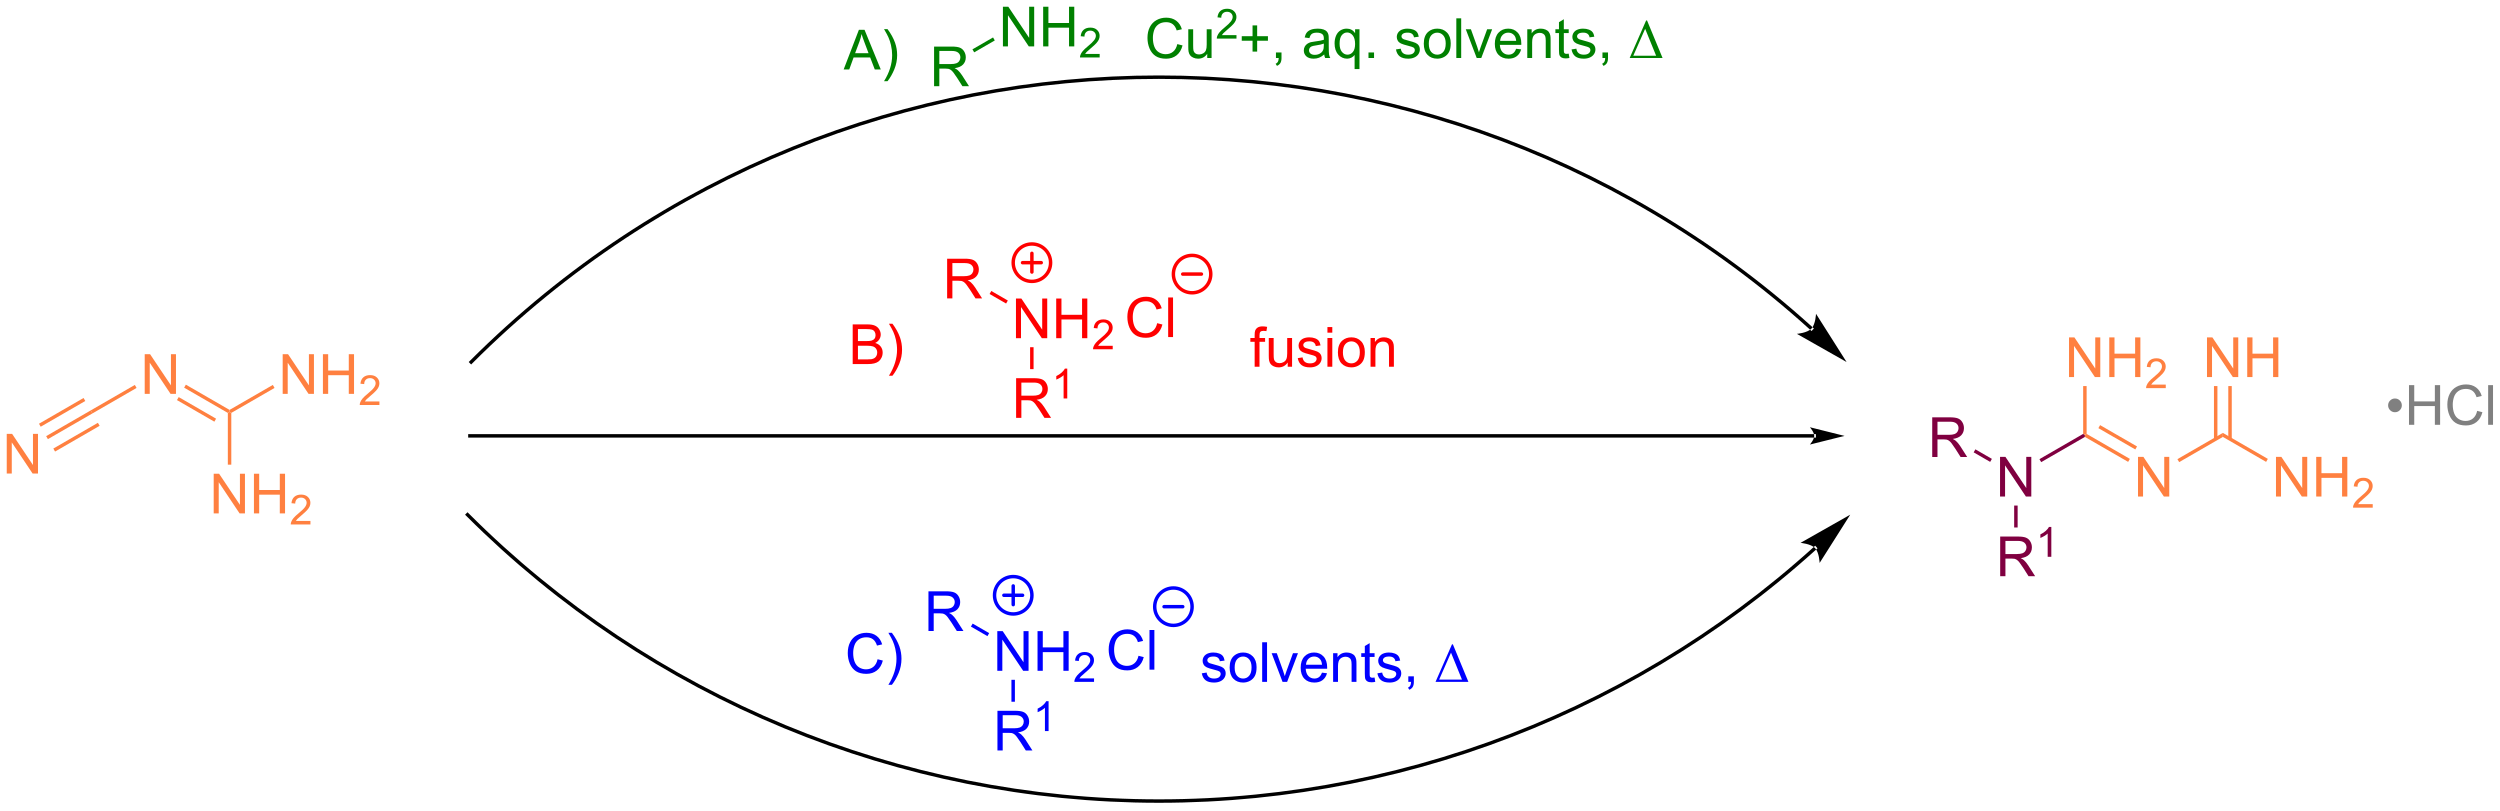 <?xml version="1.0" encoding="UTF-8"?>
<!DOCTYPE svg PUBLIC '-//W3C//DTD SVG 1.0//EN'
          'http://www.w3.org/TR/2001/REC-SVG-20010904/DTD/svg10.dtd'>
<svg stroke-dasharray="none" shape-rendering="auto" xmlns="http://www.w3.org/2000/svg" font-family="'Dialog'" text-rendering="auto" width="990" fill-opacity="1" color-interpolation="auto" color-rendering="auto" preserveAspectRatio="xMidYMid meet" font-size="12px" viewBox="0 0 990 321" fill="black" xmlns:xlink="http://www.w3.org/1999/xlink" stroke="black" image-rendering="auto" stroke-miterlimit="10" stroke-linecap="square" stroke-linejoin="miter" font-style="normal" stroke-width="1" height="321" stroke-dashoffset="0" font-weight="normal" stroke-opacity="1"
><!--Generated by the Batik Graphics2D SVG Generator--><defs id="genericDefs"
  /><g
  ><defs id="defs1"
    ><clipPath clipPathUnits="userSpaceOnUse" id="clipPath1"
      ><path d="M1.273 2.596 L372.476 2.596 L372.476 122.809 L1.273 122.809 L1.273 2.596 Z"
      /></clipPath
      ><clipPath clipPathUnits="userSpaceOnUse" id="clipPath2"
      ><path d="M33.387 22.805 L33.387 139.675 L394.27 139.675 L394.27 22.805 Z"
      /></clipPath
      ><clipPath clipPathUnits="userSpaceOnUse" id="clipPath3"
      ><path d="M33.387 22.805 L33.387 139.151 L394.27 139.151 L394.27 22.805 Z"
      /></clipPath
    ></defs
    ><g fill="rgb(128,0,64)" transform="scale(2.667,2.667) translate(-1.273,-2.596) matrix(1.029,0,0,1.029,-33.069,-20.861)" stroke="rgb(128,0,64)"
    ><path d="M312.188 88.741 L312.188 83.015 L314.727 83.015 Q315.493 83.015 315.891 83.168 Q316.29 83.322 316.527 83.713 Q316.766 84.103 316.766 84.577 Q316.766 85.186 316.371 85.606 Q315.977 86.022 315.152 86.134 Q315.454 86.28 315.61 86.421 Q315.941 86.726 316.238 87.181 L317.235 88.741 L316.282 88.741 L315.524 87.549 Q315.191 87.033 314.975 86.759 Q314.761 86.486 314.592 86.377 Q314.423 86.267 314.246 86.226 Q314.118 86.197 313.824 86.197 L312.946 86.197 L312.946 88.741 L312.188 88.741 ZM312.946 85.541 L314.574 85.541 Q315.095 85.541 315.386 85.434 Q315.68 85.327 315.832 85.09 Q315.985 84.853 315.985 84.577 Q315.985 84.171 315.688 83.91 Q315.394 83.647 314.759 83.647 L312.946 83.647 L312.946 85.541 Z" stroke="none" clip-path="url(#clipPath3)"
    /></g
    ><g fill="rgb(128,0,64)" transform="matrix(2.743,0,0,2.743,-91.579,-62.554)" stroke="rgb(128,0,64)"
    ><path d="M322.127 94.491 L322.127 88.765 L322.905 88.765 L325.913 93.259 L325.913 88.765 L326.64 88.765 L326.64 94.491 L325.861 94.491 L322.853 89.991 L322.853 94.491 L322.127 94.491 Z" stroke="none" clip-path="url(#clipPath3)"
    /></g
    ><g fill="rgb(128,0,64)" transform="matrix(2.743,0,0,2.743,-91.579,-62.554)" stroke="rgb(128,0,64)"
    ><path d="M318.318 88.108 L318.568 87.675 L320.952 89.052 L320.702 89.485 Z" stroke="none" clip-path="url(#clipPath3)"
    /></g
    ><g fill="rgb(128,0,64)" transform="matrix(2.743,0,0,2.743,-91.579,-62.554)" stroke="rgb(128,0,64)"
    ><path d="M328.067 89.522 L327.817 89.09 L334.127 85.447 L334.377 85.591 L334.377 85.88 Z" stroke="none" clip-path="url(#clipPath3)"
    /></g
    ><g fill="rgb(255,128,64)" transform="matrix(2.743,0,0,2.743,-91.579,-62.554)" stroke="rgb(255,128,64)"
    ><path d="M342.045 94.491 L342.045 88.765 L342.824 88.765 L345.832 93.259 L345.832 88.765 L346.558 88.765 L346.558 94.491 L345.78 94.491 L342.772 89.991 L342.772 94.491 L342.045 94.491 Z" stroke="none" clip-path="url(#clipPath3)"
    /></g
    ><g fill="rgb(255,128,64)" transform="matrix(2.743,0,0,2.743,-91.579,-62.554)" stroke="rgb(255,128,64)"
    ><path d="M334.377 85.88 L334.377 85.591 L334.627 85.447 L340.87 89.052 L340.62 89.485 ZM336.322 84.613 L341.655 87.692 L341.905 87.259 L336.572 84.18 Z" stroke="none" clip-path="url(#clipPath3)"
    /></g
    ><g fill="rgb(255,128,64)" transform="matrix(2.743,0,0,2.743,-91.579,-62.554)" stroke="rgb(255,128,64)"
    ><path d="M332.086 77.241 L332.086 71.515 L332.865 71.515 L335.872 76.009 L335.872 71.515 L336.599 71.515 L336.599 77.241 L335.82 77.241 L332.812 72.741 L332.812 77.241 L332.086 77.241 ZM337.895 77.241 L337.895 71.515 L338.652 71.515 L338.652 73.866 L341.629 73.866 L341.629 71.515 L342.387 71.515 L342.387 77.241 L341.629 77.241 L341.629 74.541 L338.652 74.541 L338.652 77.241 L337.895 77.241 Z" stroke="none" clip-path="url(#clipPath3)"
    /></g
    ><g fill="rgb(255,128,64)" transform="matrix(2.743,0,0,2.743,-91.579,-62.554)" stroke="rgb(255,128,64)"
    ><path d="M346.053 78.333 L346.053 78.841 L343.213 78.841 Q343.207 78.65 343.276 78.474 Q343.383 78.185 343.621 77.904 Q343.861 77.623 344.313 77.253 Q345.012 76.679 345.258 76.343 Q345.504 76.007 345.504 75.708 Q345.504 75.396 345.279 75.181 Q345.057 74.964 344.695 74.964 Q344.315 74.964 344.086 75.193 Q343.858 75.421 343.856 75.826 L343.313 75.771 Q343.369 75.163 343.733 74.847 Q344.096 74.529 344.707 74.529 Q345.326 74.529 345.686 74.873 Q346.047 75.214 346.047 75.72 Q346.047 75.978 345.942 76.228 Q345.836 76.476 345.59 76.751 Q345.346 77.027 344.777 77.507 Q344.303 77.906 344.168 78.048 Q344.033 78.191 343.945 78.333 L346.053 78.333 Z" stroke="none" clip-path="url(#clipPath3)"
    /></g
    ><g fill="rgb(255,128,64)" transform="matrix(2.743,0,0,2.743,-91.579,-62.554)" stroke="rgb(255,128,64)"
    ><path d="M334.627 85.447 L334.377 85.591 L334.127 85.447 L334.127 78.541 L334.627 78.541 Z" stroke="none" clip-path="url(#clipPath3)"
    /></g
    ><g fill="rgb(255,128,64)" transform="matrix(2.743,0,0,2.743,-91.579,-62.554)" stroke="rgb(255,128,64)"
    ><path d="M347.986 89.522 L347.736 89.09 L354.295 85.302 L354.295 85.88 Z" stroke="none" clip-path="url(#clipPath3)"
    /></g
    ><g fill="rgb(255,128,64)" transform="matrix(2.743,0,0,2.743,-91.579,-62.554)" stroke="rgb(255,128,64)"
    ><path d="M361.964 94.491 L361.964 88.765 L362.743 88.765 L365.75 93.259 L365.75 88.765 L366.477 88.765 L366.477 94.491 L365.698 94.491 L362.69 89.991 L362.69 94.491 L361.964 94.491 ZM367.772 94.491 L367.772 88.765 L368.53 88.765 L368.53 91.116 L371.507 91.116 L371.507 88.765 L372.265 88.765 L372.265 94.491 L371.507 94.491 L371.507 91.791 L368.53 91.791 L368.53 94.491 L367.772 94.491 Z" stroke="none" clip-path="url(#clipPath3)"
    /></g
    ><g fill="rgb(255,128,64)" transform="matrix(2.743,0,0,2.743,-91.579,-62.554)" stroke="rgb(255,128,64)"
    ><path d="M375.931 95.583 L375.931 96.091 L373.091 96.091 Q373.085 95.9 373.153 95.724 Q373.261 95.435 373.499 95.154 Q373.739 94.873 374.19 94.503 Q374.89 93.929 375.136 93.593 Q375.382 93.257 375.382 92.958 Q375.382 92.646 375.157 92.431 Q374.935 92.214 374.573 92.214 Q374.192 92.214 373.964 92.443 Q373.735 92.671 373.733 93.076 L373.19 93.021 Q373.247 92.413 373.61 92.097 Q373.974 91.779 374.585 91.779 Q375.204 91.779 375.563 92.123 Q375.925 92.464 375.925 92.97 Q375.925 93.228 375.819 93.478 Q375.714 93.726 375.468 94.001 Q375.224 94.277 374.655 94.757 Q374.181 95.156 374.046 95.298 Q373.911 95.441 373.823 95.583 L375.931 95.583 Z" stroke="none" clip-path="url(#clipPath3)"
    /></g
    ><g fill="rgb(255,128,64)" transform="matrix(2.743,0,0,2.743,-91.579,-62.554)" stroke="rgb(255,128,64)"
    ><path d="M354.295 85.88 L354.295 85.302 L360.789 89.052 L360.539 89.485 Z" stroke="none" clip-path="url(#clipPath3)"
    /></g
    ><g fill="rgb(255,128,64)" transform="matrix(2.743,0,0,2.743,-91.579,-62.554)" stroke="rgb(255,128,64)"
    ><path d="M352.005 77.241 L352.005 71.515 L352.783 71.515 L355.791 76.009 L355.791 71.515 L356.518 71.515 L356.518 77.241 L355.739 77.241 L352.731 72.741 L352.731 77.241 L352.005 77.241 ZM357.813 77.241 L357.813 71.515 L358.571 71.515 L358.571 73.866 L361.548 73.866 L361.548 71.515 L362.305 71.515 L362.305 77.241 L361.548 77.241 L361.548 74.541 L358.571 74.541 L358.571 77.241 L357.813 77.241 Z" stroke="none" clip-path="url(#clipPath3)"
    /></g
    ><g fill="rgb(255,128,64)" transform="matrix(2.743,0,0,2.743,-91.579,-62.554)" stroke="rgb(255,128,64)"
    ><path d="M355.58 86.189 L355.58 78.541 L355.08 78.541 L355.08 86.189 ZM353.51 86.189 L353.51 78.541 L353.01 78.541 L353.01 86.189 Z" stroke="none" clip-path="url(#clipPath3)"
    /></g
    ><g fill="rgb(255,128,64)" transform="matrix(2.743,0,0,2.743,-91.579,-62.554)" stroke="rgb(255,128,64)"
    ><path d="M34.359 91.17 L34.359 85.444 L35.138 85.444 L38.146 89.939 L38.146 85.444 L38.872 85.444 L38.872 91.17 L38.094 91.17 L35.086 86.67 L35.086 91.17 L34.359 91.17 Z" stroke="none" clip-path="url(#clipPath3)"
    /></g
    ><g fill="rgb(255,128,64)" transform="matrix(2.743,0,0,2.743,-91.579,-62.554)" stroke="rgb(255,128,64)"
    ><path d="M40.3 86.202 L40.05 85.769 L46.484 82.054 L46.734 82.487 ZM39.265 84.409 L45.699 80.694 L45.449 80.261 L39.015 83.976 ZM41.335 87.994 L47.769 84.279 L47.519 83.846 L41.085 87.561 Z" stroke="none" clip-path="url(#clipPath3)"
    /></g
    ><g fill="rgb(255,128,64)" transform="matrix(2.743,0,0,2.743,-91.579,-62.554)" stroke="rgb(255,128,64)"
    ><path d="M54.278 79.67 L54.278 73.944 L55.057 73.944 L58.064 78.439 L58.064 73.944 L58.791 73.944 L58.791 79.67 L58.012 79.67 L55.005 75.17 L55.005 79.67 L54.278 79.67 Z" stroke="none" clip-path="url(#clipPath3)"
    /></g
    ><g fill="rgb(255,128,64)" transform="matrix(2.743,0,0,2.743,-91.579,-62.554)" stroke="rgb(255,128,64)"
    ><path d="M46.734 82.487 L46.484 82.054 L52.853 78.377 L53.103 78.81 Z" stroke="none" clip-path="url(#clipPath3)"
    /></g
    ><g fill="rgb(255,128,64)" transform="matrix(2.743,0,0,2.743,-91.579,-62.554)" stroke="rgb(255,128,64)"
    ><path d="M59.969 78.772 L60.219 78.339 L66.528 81.982 L66.528 82.27 L66.278 82.415 ZM58.934 80.565 L64.333 83.682 L64.583 83.249 L59.184 80.132 Z" stroke="none" clip-path="url(#clipPath3)"
    /></g
    ><g fill="rgb(255,128,64)" transform="matrix(2.743,0,0,2.743,-91.579,-62.554)" stroke="rgb(255,128,64)"
    ><path d="M74.197 79.67 L74.197 73.944 L74.975 73.944 L77.983 78.439 L77.983 73.944 L78.71 73.944 L78.71 79.67 L77.931 79.67 L74.923 75.17 L74.923 79.67 L74.197 79.67 ZM80.005 79.67 L80.005 73.944 L80.763 73.944 L80.763 76.295 L83.739 76.295 L83.739 73.944 L84.497 73.944 L84.497 79.67 L83.739 79.67 L83.739 76.97 L80.763 76.97 L80.763 79.67 L80.005 79.67 Z" stroke="none" clip-path="url(#clipPath3)"
    /></g
    ><g fill="rgb(255,128,64)" transform="matrix(2.743,0,0,2.743,-91.579,-62.554)" stroke="rgb(255,128,64)"
    ><path d="M88.163 80.763 L88.163 81.27 L85.323 81.27 Q85.318 81.079 85.386 80.903 Q85.493 80.614 85.732 80.333 Q85.972 80.052 86.423 79.682 Q87.122 79.108 87.368 78.772 Q87.615 78.436 87.615 78.138 Q87.615 77.825 87.39 77.61 Q87.167 77.393 86.806 77.393 Q86.425 77.393 86.197 77.622 Q85.968 77.85 85.966 78.255 L85.423 78.2 Q85.48 77.593 85.843 77.276 Q86.206 76.958 86.818 76.958 Q87.437 76.958 87.796 77.302 Q88.157 77.643 88.157 78.149 Q88.157 78.407 88.052 78.657 Q87.947 78.905 87.7 79.18 Q87.456 79.456 86.888 79.936 Q86.413 80.335 86.278 80.477 Q86.144 80.62 86.056 80.763 L88.163 80.763 Z" stroke="none" clip-path="url(#clipPath3)"
    /></g
    ><g fill="rgb(255,128,64)" transform="matrix(2.743,0,0,2.743,-91.579,-62.554)" stroke="rgb(255,128,64)"
    ><path d="M66.778 82.415 L66.528 82.27 L66.528 81.982 L72.772 78.377 L73.022 78.81 Z" stroke="none" clip-path="url(#clipPath3)"
    /></g
    ><g fill="rgb(255,128,64)" transform="matrix(2.743,0,0,2.743,-91.579,-62.554)" stroke="rgb(255,128,64)"
    ><path d="M64.237 96.92 L64.237 91.194 L65.016 91.194 L68.024 95.689 L68.024 91.194 L68.75 91.194 L68.75 96.92 L67.972 96.92 L64.964 92.42 L64.964 96.92 L64.237 96.92 ZM70.046 96.92 L70.046 91.194 L70.804 91.194 L70.804 93.545 L73.78 93.545 L73.78 91.194 L74.538 91.194 L74.538 96.92 L73.78 96.92 L73.78 94.22 L70.804 94.22 L70.804 96.92 L70.046 96.92 Z" stroke="none" clip-path="url(#clipPath3)"
    /></g
    ><g fill="rgb(255,128,64)" transform="matrix(2.743,0,0,2.743,-91.579,-62.554)" stroke="rgb(255,128,64)"
    ><path d="M78.204 98.013 L78.204 98.52 L75.364 98.52 Q75.358 98.329 75.427 98.153 Q75.534 97.864 75.772 97.583 Q76.013 97.302 76.464 96.932 Q77.163 96.358 77.409 96.022 Q77.655 95.686 77.655 95.388 Q77.655 95.075 77.43 94.86 Q77.208 94.643 76.847 94.643 Q76.466 94.643 76.237 94.872 Q76.009 95.1 76.007 95.505 L75.464 95.45 Q75.52 94.843 75.884 94.526 Q76.247 94.208 76.858 94.208 Q77.477 94.208 77.837 94.552 Q78.198 94.893 78.198 95.399 Q78.198 95.657 78.093 95.907 Q77.987 96.155 77.741 96.43 Q77.497 96.706 76.929 97.186 Q76.454 97.585 76.319 97.727 Q76.184 97.87 76.097 98.013 L78.204 98.013 Z" stroke="none" clip-path="url(#clipPath3)"
    /></g
    ><g fill="rgb(255,128,64)" transform="matrix(2.743,0,0,2.743,-91.579,-62.554)" stroke="rgb(255,128,64)"
    ><path d="M66.278 82.415 L66.528 82.27 L66.778 82.415 L66.778 89.886 L66.278 89.886 Z" stroke="none" clip-path="url(#clipPath3)"
    /></g
    ><g transform="matrix(2.743,0,0,2.743,-91.579,-62.554)"
    ><path d="M295.3 85.984 L295.3 85.984 L101.226 85.984 L100.976 85.984 L100.976 85.484 L101.226 85.484 L295.3 85.484 L295.55 85.484 L295.55 85.984 ZM299.675 85.734 L294.675 84.484 C294.675 84.484 295.3 85.187 295.3 85.734 C295.3 86.281 294.675 86.984 294.675 86.984 Z" stroke="none" clip-path="url(#clipPath3)"
    /></g
    ><g transform="matrix(2.743,0,0,2.743,-91.579,-62.554)"
    ><path d="M294.734 70.426 L294.734 70.426 C294.734 70.426 294.734 70.426 294.734 70.426 L294.734 70.426 C294.733 70.426 294.735 70.427 294.737 70.429 L294.734 70.427 C294.734 70.426 294.733 70.426 294.733 70.426 L294.733 70.426 C294.733 70.426 294.734 70.427 294.735 70.427 L294.733 70.425 C294.677 70.375 294.622 70.325 294.566 70.275 L294.734 70.09 L294.566 70.275 C292.792 68.671 290.986 67.121 289.151 65.625 L289.151 65.625 C285.481 62.631 281.694 59.852 277.808 57.286 L277.946 57.078 L277.808 57.286 C270.037 52.155 261.867 47.879 253.431 44.458 L253.525 44.226 L253.431 44.458 C236.559 37.616 218.625 34.195 200.69 34.195 L200.69 33.945 L200.69 34.195 C164.82 34.195 128.952 47.879 101.584 75.246 L101.407 75.423 L101.054 75.07 L101.231 74.893 C128.696 47.428 164.693 33.695 200.69 33.695 L200.69 33.695 C218.688 33.695 236.687 37.128 253.619 43.995 L253.619 43.995 C262.085 47.428 270.284 51.719 278.084 56.869 L278.084 56.869 C281.984 59.444 285.784 62.233 289.467 65.237 L289.309 65.431 L289.467 65.237 C291.308 66.739 293.12 68.295 294.902 69.904 L294.902 69.904 C294.957 69.954 295.013 70.005 295.068 70.055 L294.901 70.24 L295.067 70.053 C295.068 70.055 295.07 70.056 295.071 70.057 L295.071 70.057 C295.072 70.058 295.072 70.058 295.072 70.059 L294.903 70.243 L295.07 70.056 C295.072 70.058 295.074 70.06 295.074 70.06 L295.074 70.06 C295.074 70.06 295.074 70.06 295.074 70.06 L295.257 70.23 L294.917 70.597 ZM299.972 75.069 L295.558 68.104 C295.558 68.104 295.506 69.609 294.903 70.242 C294.3 70.876 292.8 71.001 292.8 71.001 Z" stroke="none" clip-path="url(#clipPath3)"
    /></g
    ><g transform="matrix(2.743,0,0,2.743,-91.579,-62.554)"
    ><path d="M101.059 96.934 L101.059 96.934 C127.483 123.358 163.321 138.203 200.69 138.203 L200.94 138.203 L200.94 138.703 L200.69 138.703 C163.188 138.703 127.223 123.805 100.705 97.288 L100.528 97.111 L100.882 96.757 ZM200.69 138.203 L200.69 138.203 C219.374 138.203 237.676 134.492 254.61 127.478 L254.706 127.709 L254.61 127.478 C263.077 123.971 271.202 119.638 278.861 114.53 L278.861 114.53 C282.691 111.976 286.404 109.229 289.986 106.294 L289.986 106.294 C290.882 105.561 291.769 104.815 292.647 104.058 L292.811 104.248 L292.647 104.058 C293.087 103.68 293.524 103.298 293.959 102.914 L294.125 103.101 L293.959 102.914 C294.177 102.722 294.394 102.529 294.61 102.335 L294.61 102.335 C294.719 102.239 294.827 102.141 294.935 102.044 L295.102 102.23 L294.935 102.044 C294.989 101.996 295.043 101.947 295.096 101.899 L295.096 101.898 C295.123 101.874 295.15 101.85 295.177 101.826 L295.345 102.011 L295.177 101.826 C295.191 101.813 295.204 101.801 295.218 101.789 L295.385 101.974 L295.218 101.789 L295.238 101.771 L295.238 101.77 C295.241 101.768 295.244 101.765 295.248 101.762 L295.249 101.76 C295.25 101.76 295.251 101.759 295.253 101.757 L295.254 101.756 L295.257 101.754 L295.443 101.587 L295.776 101.96 L295.59 102.126 L295.587 102.129 L295.421 101.942 L295.589 102.127 C295.587 102.129 295.585 102.131 295.582 102.133 L295.416 101.947 L295.584 102.132 C295.581 102.135 295.577 102.138 295.573 102.142 L295.406 101.956 L295.573 102.141 L295.553 102.16 L295.553 102.16 C295.54 102.172 295.526 102.184 295.513 102.196 L295.513 102.196 C295.486 102.221 295.459 102.245 295.432 102.27 L295.264 102.084 L295.432 102.27 C295.377 102.319 295.323 102.367 295.269 102.416 L295.269 102.416 C295.161 102.514 295.052 102.611 294.943 102.708 L294.777 102.522 L294.944 102.708 C294.726 102.902 294.509 103.096 294.29 103.289 L294.29 103.289 C293.854 103.674 293.415 104.057 292.974 104.437 L292.974 104.437 C292.092 105.197 291.202 105.945 290.303 106.681 L290.145 106.488 L290.303 106.681 C286.709 109.626 282.982 112.383 279.139 114.946 L279 114.738 L279.139 114.946 C271.452 120.072 263.298 124.42 254.801 127.939 L254.801 127.939 C237.807 134.979 219.441 138.703 200.69 138.703 L200.44 138.703 L200.44 138.203 ZM300.498 97.111 L293.324 101.177 C293.324 101.177 294.824 101.303 295.427 101.937 C296.03 102.571 296.081 104.075 296.081 104.075 Z" stroke="none" clip-path="url(#clipPath3)"
    /></g
    ><g fill="green" transform="matrix(2.743,0,0,2.743,-91.579,-62.554)" stroke="green"
    ><path d="M203.349 29.173 L204.107 29.363 Q203.87 30.298 203.25 30.791 Q202.63 31.28 201.737 31.28 Q200.81 31.28 200.229 30.903 Q199.651 30.525 199.346 29.811 Q199.044 29.095 199.044 28.275 Q199.044 27.379 199.385 26.715 Q199.729 26.048 200.359 25.702 Q200.989 25.356 201.747 25.356 Q202.607 25.356 203.193 25.793 Q203.779 26.231 204.01 27.025 L203.263 27.199 Q203.065 26.574 202.685 26.291 Q202.307 26.004 201.732 26.004 Q201.073 26.004 200.628 26.322 Q200.185 26.637 200.005 27.171 Q199.826 27.705 199.826 28.27 Q199.826 29.002 200.039 29.546 Q200.253 30.09 200.701 30.361 Q201.151 30.629 201.674 30.629 Q202.31 30.629 202.75 30.262 Q203.193 29.895 203.349 29.173 ZM207.671 31.181 L207.671 30.572 Q207.186 31.275 206.353 31.275 Q205.986 31.275 205.668 31.134 Q205.35 30.994 205.194 30.78 Q205.04 30.567 204.978 30.259 Q204.936 30.051 204.936 29.603 L204.936 27.033 L205.639 27.033 L205.639 29.332 Q205.639 29.884 205.681 30.074 Q205.749 30.353 205.962 30.512 Q206.178 30.668 206.494 30.668 Q206.811 30.668 207.087 30.507 Q207.366 30.345 207.48 30.067 Q207.595 29.785 207.595 29.254 L207.595 27.033 L208.298 27.033 L208.298 31.181 L207.671 31.181 Z" stroke="none" clip-path="url(#clipPath3)"
    /></g
    ><g fill="green" transform="matrix(2.743,0,0,2.743,-91.579,-62.554)" stroke="green"
    ><path d="M211.894 27.873 L211.894 28.381 L209.054 28.381 Q209.048 28.19 209.116 28.014 Q209.224 27.725 209.462 27.444 Q209.702 27.163 210.154 26.793 Q210.853 26.219 211.099 25.883 Q211.345 25.547 211.345 25.248 Q211.345 24.936 211.12 24.721 Q210.898 24.504 210.536 24.504 Q210.155 24.504 209.927 24.733 Q209.698 24.961 209.696 25.366 L209.154 25.311 Q209.21 24.703 209.573 24.387 Q209.937 24.069 210.548 24.069 Q211.167 24.069 211.527 24.413 Q211.888 24.754 211.888 25.26 Q211.888 25.518 211.782 25.768 Q211.677 26.016 211.431 26.291 Q211.187 26.567 210.618 27.047 Q210.144 27.446 210.009 27.588 Q209.874 27.731 209.786 27.873 L211.894 27.873 Z" stroke="none" clip-path="url(#clipPath3)"
    /></g
    ><g fill="green" transform="matrix(2.743,0,0,2.743,-91.579,-62.554)" stroke="green"
    ><path d="M214.214 30.254 L214.214 28.684 L212.655 28.684 L212.655 28.028 L214.214 28.028 L214.214 26.47 L214.879 26.47 L214.879 28.028 L216.436 28.028 L216.436 28.684 L214.879 28.684 L214.879 30.254 L214.214 30.254 ZM217.592 31.181 L217.592 30.379 L218.394 30.379 L218.394 31.181 Q218.394 31.624 218.238 31.895 Q218.082 32.166 217.74 32.314 L217.545 32.014 Q217.769 31.916 217.873 31.726 Q217.98 31.538 217.99 31.181 L217.592 31.181 ZM224.561 30.668 Q224.17 31.002 223.808 31.14 Q223.449 31.275 223.035 31.275 Q222.35 31.275 221.983 30.942 Q221.615 30.606 221.615 30.087 Q221.615 29.783 221.754 29.53 Q221.894 29.278 222.118 29.127 Q222.342 28.973 222.623 28.895 Q222.832 28.84 223.248 28.791 Q224.1 28.689 224.504 28.548 Q224.506 28.403 224.506 28.363 Q224.506 27.934 224.308 27.759 Q224.037 27.52 223.506 27.52 Q223.011 27.52 222.774 27.694 Q222.537 27.869 222.425 28.309 L221.738 28.215 Q221.832 27.775 222.045 27.504 Q222.261 27.231 222.667 27.085 Q223.074 26.939 223.608 26.939 Q224.139 26.939 224.47 27.064 Q224.803 27.189 224.959 27.379 Q225.115 27.567 225.178 27.856 Q225.214 28.035 225.214 28.504 L225.214 29.442 Q225.214 30.423 225.259 30.684 Q225.303 30.942 225.436 31.181 L224.701 31.181 Q224.592 30.962 224.561 30.668 ZM224.504 29.098 Q224.121 29.254 223.355 29.363 Q222.92 29.426 222.74 29.504 Q222.561 29.582 222.462 29.733 Q222.365 29.884 222.365 30.067 Q222.365 30.348 222.579 30.535 Q222.792 30.723 223.201 30.723 Q223.608 30.723 223.923 30.546 Q224.24 30.369 224.389 30.059 Q224.504 29.822 224.504 29.356 L224.504 29.098 ZM228.947 32.772 L228.947 30.738 Q228.783 30.97 228.489 31.124 Q228.195 31.275 227.862 31.275 Q227.125 31.275 226.591 30.686 Q226.057 30.095 226.057 29.067 Q226.057 28.442 226.273 27.947 Q226.492 27.449 226.903 27.194 Q227.315 26.939 227.807 26.939 Q228.578 26.939 229.018 27.587 L229.018 27.033 L229.651 27.033 L229.651 32.772 L228.947 32.772 ZM226.781 29.095 Q226.781 29.895 227.117 30.296 Q227.453 30.697 227.921 30.697 Q228.369 30.697 228.692 30.317 Q229.018 29.934 229.018 29.158 Q229.018 28.33 228.677 27.913 Q228.335 27.494 227.875 27.494 Q227.416 27.494 227.099 27.882 Q226.781 28.27 226.781 29.095 ZM230.951 31.181 L230.951 30.379 L231.754 30.379 L231.754 31.181 L230.951 31.181 ZM234.917 29.942 L235.613 29.832 Q235.67 30.252 235.938 30.476 Q236.207 30.697 236.686 30.697 Q237.17 30.697 237.405 30.499 Q237.639 30.301 237.639 30.035 Q237.639 29.798 237.433 29.66 Q237.287 29.567 236.714 29.423 Q235.941 29.228 235.642 29.085 Q235.342 28.942 235.188 28.692 Q235.035 28.439 235.035 28.134 Q235.035 27.856 235.16 27.621 Q235.287 27.384 235.506 27.228 Q235.67 27.106 235.954 27.022 Q236.238 26.939 236.561 26.939 Q237.05 26.939 237.417 27.08 Q237.787 27.22 237.962 27.46 Q238.139 27.699 238.207 28.103 L237.519 28.197 Q237.472 27.877 237.246 27.697 Q237.022 27.517 236.613 27.517 Q236.129 27.517 235.92 27.679 Q235.714 27.837 235.714 28.051 Q235.714 28.189 235.8 28.298 Q235.886 28.41 236.069 28.486 Q236.175 28.525 236.691 28.666 Q237.436 28.863 237.73 28.991 Q238.027 29.119 238.194 29.361 Q238.363 29.603 238.363 29.962 Q238.363 30.314 238.157 30.624 Q237.951 30.934 237.563 31.106 Q237.178 31.275 236.691 31.275 Q235.881 31.275 235.457 30.939 Q235.035 30.603 234.917 29.942 ZM238.936 29.106 Q238.936 27.955 239.576 27.4 Q240.113 26.939 240.881 26.939 Q241.738 26.939 242.28 27.499 Q242.824 28.059 242.824 29.048 Q242.824 29.848 242.582 30.309 Q242.342 30.767 241.884 31.022 Q241.425 31.275 240.881 31.275 Q240.011 31.275 239.472 30.718 Q238.936 30.158 238.936 29.106 ZM239.66 29.106 Q239.66 29.903 240.006 30.301 Q240.355 30.697 240.881 30.697 Q241.405 30.697 241.751 30.298 Q242.1 29.9 242.1 29.082 Q242.1 28.314 241.751 27.918 Q241.402 27.52 240.881 27.52 Q240.355 27.52 240.006 27.916 Q239.66 28.309 239.66 29.106 ZM243.632 31.181 L243.632 25.455 L244.335 25.455 L244.335 31.181 L243.632 31.181 ZM246.576 31.181 L244.998 27.033 L245.74 27.033 L246.631 29.517 Q246.777 29.918 246.897 30.353 Q246.99 30.025 247.16 29.564 L248.082 27.033 L248.803 27.033 L247.233 31.181 L246.576 31.181 ZM252.264 29.845 L252.99 29.934 Q252.819 30.572 252.352 30.923 Q251.889 31.275 251.167 31.275 Q250.256 31.275 249.722 30.715 Q249.191 30.153 249.191 29.142 Q249.191 28.095 249.73 27.517 Q250.269 26.939 251.129 26.939 Q251.959 26.939 252.485 27.507 Q253.014 28.072 253.014 29.098 Q253.014 29.16 253.011 29.285 L249.917 29.285 Q249.957 29.97 250.303 30.335 Q250.652 30.697 251.17 30.697 Q251.558 30.697 251.832 30.494 Q252.105 30.291 252.264 29.845 ZM249.957 28.707 L252.272 28.707 Q252.225 28.184 252.006 27.923 Q251.67 27.517 251.136 27.517 Q250.652 27.517 250.321 27.843 Q249.99 28.166 249.957 28.707 ZM253.875 31.181 L253.875 27.033 L254.507 27.033 L254.507 27.621 Q254.963 26.939 255.828 26.939 Q256.203 26.939 256.515 27.074 Q256.83 27.207 256.986 27.426 Q257.143 27.645 257.205 27.947 Q257.244 28.142 257.244 28.629 L257.244 31.181 L256.541 31.181 L256.541 28.658 Q256.541 28.228 256.458 28.015 Q256.377 27.801 256.169 27.676 Q255.96 27.548 255.679 27.548 Q255.229 27.548 254.903 27.835 Q254.578 28.119 254.578 28.916 L254.578 31.181 L253.875 31.181 ZM259.858 30.551 L259.959 31.173 Q259.662 31.236 259.428 31.236 Q259.045 31.236 258.834 31.116 Q258.623 30.994 258.537 30.796 Q258.451 30.598 258.451 29.965 L258.451 27.58 L257.936 27.58 L257.936 27.033 L258.451 27.033 L258.451 26.004 L259.152 25.582 L259.152 27.033 L259.858 27.033 L259.858 27.58 L259.152 27.58 L259.152 30.004 Q259.152 30.306 259.188 30.392 Q259.225 30.478 259.308 30.53 Q259.394 30.58 259.55 30.58 Q259.668 30.58 259.858 30.551 ZM260.265 29.942 L260.961 29.832 Q261.018 30.252 261.286 30.476 Q261.554 30.697 262.033 30.697 Q262.518 30.697 262.752 30.499 Q262.986 30.301 262.986 30.035 Q262.986 29.798 262.781 29.66 Q262.635 29.567 262.062 29.423 Q261.289 29.228 260.989 29.085 Q260.69 28.942 260.536 28.692 Q260.382 28.439 260.382 28.134 Q260.382 27.856 260.507 27.621 Q260.635 27.384 260.854 27.228 Q261.018 27.106 261.302 27.022 Q261.586 26.939 261.908 26.939 Q262.398 26.939 262.765 27.08 Q263.135 27.22 263.309 27.46 Q263.486 27.699 263.554 28.103 L262.867 28.197 Q262.82 27.877 262.593 27.697 Q262.369 27.517 261.961 27.517 Q261.476 27.517 261.268 27.679 Q261.062 27.837 261.062 28.051 Q261.062 28.189 261.148 28.298 Q261.234 28.41 261.416 28.486 Q261.523 28.525 262.039 28.666 Q262.783 28.863 263.078 28.991 Q263.375 29.119 263.541 29.361 Q263.711 29.603 263.711 29.962 Q263.711 30.314 263.505 30.624 Q263.299 30.934 262.911 31.106 Q262.526 31.275 262.039 31.275 Q261.229 31.275 260.804 30.939 Q260.382 30.603 260.265 29.942 ZM264.729 31.181 L264.729 30.379 L265.531 30.379 L265.531 31.181 Q265.531 31.624 265.375 31.895 Q265.218 32.166 264.877 32.314 L264.682 32.014 Q264.906 31.916 265.01 31.726 Q265.117 31.538 265.127 31.181 L264.729 31.181 Z" stroke="none" clip-path="url(#clipPath3)"
    /></g
    ><g fill="green" transform="matrix(2.743,0,0,2.743,-91.579,-62.554)" stroke="green"
    ><path d="M268.658 31.181 L271.033 25.762 L271.166 25.762 L273.408 31.181 L268.658 31.181 ZM272.476 30.848 L270.893 26.957 L269.182 30.848 L272.476 30.848 Z" stroke="none" clip-path="url(#clipPath3)"
    /></g
    ><g fill="blue" transform="matrix(2.743,0,0,2.743,-91.579,-62.554)" stroke="blue"
    ><path d="M206.888 120.01 L207.584 119.9 Q207.641 120.32 207.909 120.543 Q208.178 120.765 208.657 120.765 Q209.141 120.765 209.375 120.567 Q209.61 120.369 209.61 120.103 Q209.61 119.866 209.404 119.728 Q209.258 119.635 208.685 119.491 Q207.912 119.296 207.613 119.153 Q207.313 119.01 207.159 118.76 Q207.006 118.507 207.006 118.202 Q207.006 117.924 207.131 117.689 Q207.258 117.452 207.477 117.296 Q207.641 117.174 207.925 117.09 Q208.209 117.007 208.532 117.007 Q209.021 117.007 209.388 117.148 Q209.758 117.288 209.933 117.528 Q210.11 117.767 210.178 118.171 L209.49 118.265 Q209.443 117.945 209.217 117.765 Q208.993 117.585 208.584 117.585 Q208.099 117.585 207.891 117.747 Q207.685 117.905 207.685 118.119 Q207.685 118.257 207.771 118.366 Q207.857 118.478 208.04 118.554 Q208.146 118.593 208.662 118.734 Q209.407 118.931 209.701 119.059 Q209.998 119.187 210.165 119.429 Q210.334 119.671 210.334 120.03 Q210.334 120.382 210.128 120.692 Q209.922 121.002 209.534 121.174 Q209.149 121.343 208.662 121.343 Q207.852 121.343 207.428 121.007 Q207.006 120.671 206.888 120.01 ZM210.907 119.174 Q210.907 118.023 211.547 117.468 Q212.084 117.007 212.852 117.007 Q213.709 117.007 214.25 117.567 Q214.795 118.127 214.795 119.116 Q214.795 119.916 214.553 120.377 Q214.313 120.835 213.855 121.09 Q213.396 121.343 212.852 121.343 Q211.982 121.343 211.443 120.786 Q210.907 120.226 210.907 119.174 ZM211.631 119.174 Q211.631 119.971 211.977 120.369 Q212.326 120.765 212.852 120.765 Q213.375 120.765 213.722 120.366 Q214.071 119.968 214.071 119.15 Q214.071 118.382 213.722 117.986 Q213.373 117.588 212.852 117.588 Q212.326 117.588 211.977 117.984 Q211.631 118.377 211.631 119.174 ZM215.603 121.249 L215.603 115.523 L216.306 115.523 L216.306 121.249 L215.603 121.249 ZM218.547 121.249 L216.969 117.101 L217.711 117.101 L218.602 119.585 Q218.748 119.986 218.868 120.421 Q218.961 120.093 219.131 119.632 L220.053 117.101 L220.774 117.101 L219.204 121.249 L218.547 121.249 ZM224.235 119.913 L224.961 120.002 Q224.79 120.64 224.323 120.991 Q223.86 121.343 223.138 121.343 Q222.227 121.343 221.693 120.783 Q221.162 120.221 221.162 119.21 Q221.162 118.163 221.701 117.585 Q222.24 117.007 223.099 117.007 Q223.93 117.007 224.456 117.575 Q224.985 118.14 224.985 119.166 Q224.985 119.228 224.982 119.353 L221.888 119.353 Q221.928 120.038 222.274 120.403 Q222.623 120.765 223.141 120.765 Q223.529 120.765 223.803 120.562 Q224.076 120.359 224.235 119.913 ZM221.928 118.775 L224.243 118.775 Q224.196 118.252 223.977 117.991 Q223.641 117.585 223.107 117.585 Q222.623 117.585 222.292 117.911 Q221.961 118.234 221.928 118.775 ZM225.845 121.249 L225.845 117.101 L226.478 117.101 L226.478 117.689 Q226.934 117.007 227.799 117.007 Q228.174 117.007 228.486 117.142 Q228.801 117.275 228.958 117.494 Q229.114 117.713 229.176 118.015 Q229.215 118.21 229.215 118.697 L229.215 121.249 L228.512 121.249 L228.512 118.726 Q228.512 118.296 228.429 118.082 Q228.348 117.869 228.14 117.744 Q227.931 117.616 227.65 117.616 Q227.2 117.616 226.874 117.903 Q226.549 118.187 226.549 118.984 L226.549 121.249 L225.845 121.249 ZM231.829 120.619 L231.93 121.241 Q231.633 121.304 231.399 121.304 Q231.016 121.304 230.805 121.184 Q230.594 121.062 230.508 120.864 Q230.422 120.666 230.422 120.033 L230.422 117.648 L229.907 117.648 L229.907 117.101 L230.422 117.101 L230.422 116.072 L231.123 115.65 L231.123 117.101 L231.829 117.101 L231.829 117.648 L231.123 117.648 L231.123 120.072 Q231.123 120.374 231.159 120.46 Q231.196 120.546 231.279 120.598 Q231.365 120.648 231.521 120.648 Q231.638 120.648 231.829 120.619 ZM232.236 120.01 L232.931 119.9 Q232.989 120.32 233.257 120.543 Q233.525 120.765 234.004 120.765 Q234.489 120.765 234.723 120.567 Q234.958 120.369 234.958 120.103 Q234.958 119.866 234.752 119.728 Q234.606 119.635 234.033 119.491 Q233.26 119.296 232.96 119.153 Q232.661 119.01 232.507 118.76 Q232.353 118.507 232.353 118.202 Q232.353 117.924 232.478 117.689 Q232.606 117.452 232.825 117.296 Q232.989 117.174 233.273 117.09 Q233.556 117.007 233.879 117.007 Q234.369 117.007 234.736 117.148 Q235.106 117.288 235.28 117.528 Q235.458 117.767 235.525 118.171 L234.838 118.265 Q234.791 117.945 234.564 117.765 Q234.34 117.585 233.931 117.585 Q233.447 117.585 233.239 117.747 Q233.033 117.905 233.033 118.119 Q233.033 118.257 233.119 118.366 Q233.205 118.478 233.387 118.554 Q233.494 118.593 234.01 118.734 Q234.754 118.931 235.049 119.059 Q235.345 119.187 235.512 119.429 Q235.681 119.671 235.681 120.03 Q235.681 120.382 235.476 120.692 Q235.27 121.002 234.882 121.174 Q234.497 121.343 234.01 121.343 Q233.2 121.343 232.775 121.007 Q232.353 120.671 232.236 120.01 ZM236.7 121.249 L236.7 120.447 L237.502 120.447 L237.502 121.249 Q237.502 121.692 237.345 121.963 Q237.189 122.234 236.848 122.382 L236.653 122.082 Q236.877 121.984 236.981 121.793 Q237.088 121.606 237.098 121.249 L236.7 121.249 Z" stroke="none" clip-path="url(#clipPath3)"
    /></g
    ><g fill="blue" transform="matrix(2.743,0,0,2.743,-91.579,-62.554)" stroke="blue"
    ><path d="M240.629 121.249 L243.004 115.83 L243.137 115.83 L245.379 121.249 L240.629 121.249 ZM244.447 120.916 L242.864 117.025 L241.153 120.916 L244.447 120.916 Z" stroke="none" clip-path="url(#clipPath3)"
    /></g
    ><g fill="red" transform="matrix(2.743,0,0,2.743,-91.579,-62.554)" stroke="red"
    ><path d="M214.517 75.748 L214.517 72.147 L213.897 72.147 L213.897 71.6 L214.517 71.6 L214.517 71.157 Q214.517 70.74 214.592 70.537 Q214.694 70.264 214.949 70.095 Q215.204 69.923 215.665 69.923 Q215.962 69.923 216.321 69.993 L216.217 70.608 Q215.998 70.569 215.803 70.569 Q215.483 70.569 215.35 70.707 Q215.217 70.842 215.217 71.217 L215.217 71.6 L216.024 71.6 L216.024 72.147 L215.217 72.147 L215.217 75.748 L214.517 75.748 ZM219.291 75.748 L219.291 75.139 Q218.807 75.842 217.974 75.842 Q217.606 75.842 217.289 75.701 Q216.971 75.561 216.815 75.347 Q216.661 75.134 216.599 74.826 Q216.557 74.618 216.557 74.17 L216.557 71.6 L217.26 71.6 L217.26 73.899 Q217.26 74.451 217.302 74.641 Q217.369 74.92 217.583 75.079 Q217.799 75.235 218.114 75.235 Q218.432 75.235 218.708 75.074 Q218.987 74.912 219.101 74.634 Q219.216 74.353 219.216 73.821 L219.216 71.6 L219.919 71.6 L219.919 75.748 L219.291 75.748 ZM220.74 74.509 L221.436 74.399 Q221.493 74.819 221.761 75.043 Q222.03 75.264 222.509 75.264 Q222.993 75.264 223.227 75.066 Q223.462 74.868 223.462 74.603 Q223.462 74.365 223.256 74.228 Q223.11 74.134 222.537 73.99 Q221.764 73.795 221.464 73.652 Q221.165 73.509 221.011 73.259 Q220.858 73.006 220.858 72.701 Q220.858 72.423 220.983 72.188 Q221.11 71.951 221.329 71.795 Q221.493 71.673 221.777 71.589 Q222.061 71.506 222.384 71.506 Q222.873 71.506 223.24 71.647 Q223.61 71.787 223.785 72.027 Q223.962 72.266 224.03 72.67 L223.342 72.764 Q223.295 72.444 223.069 72.264 Q222.845 72.084 222.436 72.084 Q221.951 72.084 221.743 72.246 Q221.537 72.404 221.537 72.618 Q221.537 72.756 221.623 72.865 Q221.709 72.978 221.892 73.053 Q221.998 73.092 222.514 73.233 Q223.259 73.431 223.553 73.558 Q223.85 73.686 224.017 73.928 Q224.186 74.17 224.186 74.529 Q224.186 74.881 223.98 75.191 Q223.774 75.501 223.386 75.673 Q223.001 75.842 222.514 75.842 Q221.704 75.842 221.28 75.506 Q220.858 75.17 220.74 74.509 ZM225.024 70.829 L225.024 70.022 L225.727 70.022 L225.727 70.829 L225.024 70.829 ZM225.024 75.748 L225.024 71.6 L225.727 71.6 L225.727 75.748 L225.024 75.748 ZM226.536 73.673 Q226.536 72.522 227.177 71.967 Q227.713 71.506 228.481 71.506 Q229.338 71.506 229.88 72.066 Q230.424 72.626 230.424 73.615 Q230.424 74.415 230.182 74.876 Q229.942 75.334 229.484 75.589 Q229.026 75.842 228.481 75.842 Q227.612 75.842 227.072 75.285 Q226.536 74.725 226.536 73.673 ZM227.26 73.673 Q227.26 74.47 227.606 74.868 Q227.955 75.264 228.481 75.264 Q229.005 75.264 229.351 74.865 Q229.7 74.467 229.7 73.649 Q229.7 72.881 229.351 72.485 Q229.002 72.087 228.481 72.087 Q227.955 72.087 227.606 72.483 Q227.26 72.876 227.26 73.673 ZM231.248 75.748 L231.248 71.6 L231.881 71.6 L231.881 72.188 Q232.337 71.506 233.201 71.506 Q233.576 71.506 233.889 71.641 Q234.204 71.774 234.36 71.993 Q234.517 72.212 234.579 72.514 Q234.618 72.709 234.618 73.196 L234.618 75.748 L233.915 75.748 L233.915 73.225 Q233.915 72.795 233.832 72.582 Q233.751 72.368 233.543 72.243 Q233.334 72.115 233.053 72.115 Q232.602 72.115 232.277 72.402 Q231.951 72.686 231.951 73.483 L231.951 75.748 L231.248 75.748 Z" stroke="none" clip-path="url(#clipPath3)"
    /></g
    ><g fill="green" transform="matrix(2.743,0,0,2.743,-91.579,-62.554)" stroke="green"
    ><path d="M178.176 29.504 L178.176 23.778 L178.954 23.778 L181.962 28.272 L181.962 23.778 L182.689 23.778 L182.689 29.504 L181.91 29.504 L178.902 25.004 L178.902 29.504 L178.176 29.504 ZM183.984 29.504 L183.984 23.778 L184.742 23.778 L184.742 26.129 L187.719 26.129 L187.719 23.778 L188.477 23.778 L188.477 29.504 L187.719 29.504 L187.719 26.804 L184.742 26.804 L184.742 29.504 L183.984 29.504 Z" stroke="none" clip-path="url(#clipPath3)"
    /></g
    ><g fill="green" transform="matrix(2.743,0,0,2.743,-91.579,-62.554)" stroke="green"
    ><path d="M192.143 30.596 L192.143 31.104 L189.303 31.104 Q189.297 30.913 189.365 30.737 Q189.473 30.448 189.711 30.167 Q189.951 29.886 190.403 29.516 Q191.102 28.942 191.348 28.606 Q191.594 28.27 191.594 27.971 Q191.594 27.659 191.369 27.444 Q191.147 27.227 190.785 27.227 Q190.404 27.227 190.176 27.456 Q189.947 27.684 189.945 28.089 L189.403 28.034 Q189.459 27.427 189.822 27.11 Q190.186 26.792 190.797 26.792 Q191.416 26.792 191.775 27.136 Q192.137 27.477 192.137 27.983 Q192.137 28.241 192.031 28.491 Q191.926 28.739 191.68 29.014 Q191.436 29.29 190.867 29.77 Q190.393 30.169 190.258 30.311 Q190.123 30.454 190.035 30.596 L192.143 30.596 Z" stroke="none" clip-path="url(#clipPath3)"
    /></g
    ><g fill="red" transform="matrix(2.743,0,0,2.743,-91.579,-62.554)" stroke="red"
    ><path d="M180.059 71.631 L180.059 65.904 L180.838 65.904 L183.846 70.399 L183.846 65.904 L184.572 65.904 L184.572 71.631 L183.793 71.631 L180.786 67.131 L180.786 71.631 L180.059 71.631 ZM185.868 71.631 L185.868 65.904 L186.626 65.904 L186.626 68.256 L189.602 68.256 L189.602 65.904 L190.36 65.904 L190.36 71.631 L189.602 71.631 L189.602 68.93 L186.626 68.93 L186.626 71.631 L185.868 71.631 Z" stroke="none" clip-path="url(#clipPath3)"
    /></g
    ><g fill="red" transform="matrix(2.743,0,0,2.743,-91.579,-62.554)" stroke="red"
    ><path d="M194.026 72.723 L194.026 73.231 L191.186 73.231 Q191.18 73.04 191.249 72.864 Q191.356 72.575 191.594 72.293 Q191.835 72.012 192.286 71.643 Q192.985 71.069 193.231 70.733 Q193.477 70.397 193.477 70.098 Q193.477 69.786 193.252 69.571 Q193.03 69.354 192.669 69.354 Q192.288 69.354 192.059 69.582 Q191.831 69.811 191.829 70.215 L191.286 70.161 Q191.342 69.553 191.706 69.237 Q192.069 68.918 192.68 68.918 Q193.299 68.918 193.659 69.262 Q194.02 69.604 194.02 70.11 Q194.02 70.368 193.915 70.618 Q193.809 70.866 193.563 71.141 Q193.319 71.416 192.751 71.897 Q192.276 72.295 192.141 72.438 Q192.006 72.581 191.919 72.723 L194.026 72.723 Z" stroke="none" clip-path="url(#clipPath3)"
    /></g
    ><g fill="red" transform="matrix(2.743,0,0,2.743,-91.579,-62.554)" stroke="red"
    ><path d="M180.08 83.131 L180.08 77.404 L182.619 77.404 Q183.385 77.404 183.783 77.558 Q184.182 77.712 184.418 78.102 Q184.658 78.493 184.658 78.967 Q184.658 79.576 184.262 79.996 Q183.869 80.412 183.043 80.524 Q183.346 80.67 183.502 80.811 Q183.833 81.115 184.13 81.571 L185.127 83.131 L184.174 83.131 L183.416 81.938 Q183.083 81.423 182.867 81.149 Q182.653 80.876 182.484 80.766 Q182.314 80.657 182.137 80.615 Q182.01 80.587 181.715 80.587 L180.838 80.587 L180.838 83.131 L180.08 83.131 ZM180.838 79.93 L182.465 79.93 Q182.986 79.93 183.278 79.824 Q183.572 79.717 183.723 79.48 Q183.877 79.243 183.877 78.967 Q183.877 78.561 183.58 78.3 Q183.286 78.037 182.65 78.037 L180.838 78.037 L180.838 79.93 Z" stroke="none" clip-path="url(#clipPath3)"
    /></g
    ><g fill="red" transform="matrix(2.743,0,0,2.743,-91.579,-62.554)" stroke="red"
    ><path d="M187.463 80.331 L186.936 80.331 L186.936 76.97 Q186.745 77.151 186.436 77.333 Q186.127 77.514 185.881 77.606 L185.881 77.097 Q186.323 76.888 186.653 76.593 Q186.985 76.296 187.124 76.018 L187.463 76.018 L187.463 80.331 Z" stroke="none" clip-path="url(#clipPath3)"
    /></g
    ><g fill="red" transform="matrix(2.743,0,0,2.743,-91.579,-62.554)" stroke="red"
    ><path d="M182.1 72.931 L182.6 72.931 L182.6 76.097 L182.1 76.097 Z" stroke="none" clip-path="url(#clipPath3)"
    /></g
    ><g fill="red" transform="matrix(2.743,0,0,2.743,-91.579,-62.554)" stroke="red"
    ><path d="M170.121 65.881 L170.121 60.154 L172.66 60.154 Q173.425 60.154 173.824 60.308 Q174.222 60.462 174.459 60.852 Q174.699 61.243 174.699 61.717 Q174.699 62.326 174.303 62.745 Q173.91 63.162 173.084 63.274 Q173.386 63.42 173.543 63.561 Q173.873 63.865 174.17 64.321 L175.168 65.881 L174.214 65.881 L173.457 64.688 Q173.123 64.173 172.907 63.899 Q172.694 63.626 172.524 63.516 Q172.355 63.407 172.178 63.365 Q172.05 63.337 171.756 63.337 L170.879 63.337 L170.879 65.881 L170.121 65.881 ZM170.879 62.68 L172.506 62.68 Q173.027 62.68 173.319 62.574 Q173.613 62.467 173.764 62.23 Q173.918 61.993 173.918 61.717 Q173.918 61.311 173.621 61.05 Q173.326 60.787 172.691 60.787 L170.879 60.787 L170.879 62.68 Z" stroke="none" clip-path="url(#clipPath3)"
    /></g
    ><g fill="red" transform="matrix(2.743,0,0,2.743,-91.579,-62.554)" stroke="red"
    ><path d="M178.884 66.191 L178.634 66.624 L176.25 65.248 L176.5 64.815 Z" stroke="none" clip-path="url(#clipPath3)"
    /></g
    ><g fill="red" stroke-width="0.5" transform="matrix(2.743,0,0,2.743,-91.579,-62.554)" stroke-linecap="round" stroke="red" stroke-linejoin="round"
    ><path fill="none" d="M182.358 63.428 C180.867 63.428 179.659 62.219 179.659 60.728 C179.659 59.237 180.867 58.028 182.358 58.028 C183.85 58.028 185.059 59.237 185.059 60.728 C185.059 62.219 183.85 63.428 182.358 63.428 M181.008 60.728 L183.708 60.728 M182.358 59.378 L182.358 62.078" clip-path="url(#clipPath3)"
    /></g
    ><g fill="red" transform="matrix(2.743,0,0,2.743,-91.579,-62.554)" stroke="red"
    ><path d="M200.445 69.463 L201.202 69.653 Q200.965 70.588 200.346 71.081 Q199.726 71.57 198.833 71.57 Q197.906 71.57 197.325 71.193 Q196.747 70.815 196.442 70.101 Q196.14 69.385 196.14 68.565 Q196.14 67.669 196.481 67.005 Q196.825 66.338 197.455 65.992 Q198.085 65.646 198.843 65.646 Q199.702 65.646 200.288 66.083 Q200.874 66.521 201.106 67.315 L200.359 67.489 Q200.161 66.864 199.781 66.581 Q199.403 66.294 198.827 66.294 Q198.169 66.294 197.723 66.612 Q197.281 66.927 197.101 67.461 Q196.921 67.995 196.921 68.56 Q196.921 69.291 197.135 69.836 Q197.348 70.38 197.796 70.651 Q198.247 70.919 198.77 70.919 Q199.406 70.919 199.846 70.552 Q200.288 70.185 200.445 69.463 ZM202.032 71.471 L202.032 65.745 L202.735 65.745 L202.735 71.471 L202.032 71.471 Z" stroke="none" clip-path="url(#clipPath3)"
    /></g
    ><g fill="red" stroke-width="0.5" transform="matrix(2.743,0,0,2.743,-91.579,-62.554)" stroke-linecap="round" stroke="red" stroke-linejoin="round"
    ><path fill="none" d="M205.484 65.075 C203.992 65.075 202.784 63.866 202.784 62.375 C202.784 60.884 203.992 59.675 205.484 59.675 C206.975 59.675 208.184 60.884 208.184 62.375 C208.184 63.866 206.975 65.075 205.484 65.075 M204.134 62.375 L206.834 62.375" clip-path="url(#clipPath3)"
    /></g
    ><g fill="blue" transform="matrix(2.743,0,0,2.743,-91.579,-62.554)" stroke="blue"
    ><path d="M177.364 119.647 L177.364 113.921 L178.143 113.921 L181.15 118.416 L181.15 113.921 L181.877 113.921 L181.877 119.647 L181.098 119.647 L178.09 115.147 L178.09 119.647 L177.364 119.647 ZM183.173 119.647 L183.173 113.921 L183.93 113.921 L183.93 116.272 L186.907 116.272 L186.907 113.921 L187.665 113.921 L187.665 119.647 L186.907 119.647 L186.907 116.947 L183.93 116.947 L183.93 119.647 L183.173 119.647 Z" stroke="none" clip-path="url(#clipPath3)"
    /></g
    ><g fill="blue" transform="matrix(2.743,0,0,2.743,-91.579,-62.554)" stroke="blue"
    ><path d="M191.331 120.74 L191.331 121.247 L188.491 121.247 Q188.485 121.056 188.553 120.88 Q188.661 120.591 188.899 120.31 Q189.139 120.029 189.59 119.659 Q190.29 119.085 190.536 118.749 Q190.782 118.413 190.782 118.115 Q190.782 117.802 190.557 117.587 Q190.335 117.37 189.973 117.37 Q189.592 117.37 189.364 117.599 Q189.135 117.828 189.133 118.232 L188.59 118.177 Q188.647 117.57 189.01 117.253 Q189.374 116.935 189.985 116.935 Q190.604 116.935 190.964 117.279 Q191.325 117.62 191.325 118.126 Q191.325 118.384 191.219 118.634 Q191.114 118.882 190.868 119.158 Q190.624 119.433 190.055 119.913 Q189.581 120.312 189.446 120.454 Q189.311 120.597 189.223 120.74 L191.331 120.74 Z" stroke="none" clip-path="url(#clipPath3)"
    /></g
    ><g fill="blue" transform="matrix(2.743,0,0,2.743,-91.579,-62.554)" stroke="blue"
    ><path d="M177.385 131.147 L177.385 125.421 L179.924 125.421 Q180.689 125.421 181.088 125.575 Q181.486 125.728 181.723 126.119 Q181.963 126.509 181.963 126.983 Q181.963 127.593 181.567 128.012 Q181.174 128.429 180.348 128.541 Q180.65 128.686 180.807 128.827 Q181.137 129.132 181.434 129.588 L182.432 131.147 L181.478 131.147 L180.721 129.955 Q180.387 129.439 180.171 129.166 Q179.958 128.892 179.788 128.783 Q179.619 128.673 179.442 128.632 Q179.314 128.603 179.02 128.603 L178.143 128.603 L178.143 131.147 L177.385 131.147 ZM178.143 127.947 L179.77 127.947 Q180.291 127.947 180.583 127.84 Q180.877 127.733 181.028 127.496 Q181.182 127.259 181.182 126.983 Q181.182 126.577 180.885 126.317 Q180.59 126.054 179.955 126.054 L178.143 126.054 L178.143 127.947 Z" stroke="none" clip-path="url(#clipPath3)"
    /></g
    ><g fill="blue" transform="matrix(2.743,0,0,2.743,-91.579,-62.554)" stroke="blue"
    ><path d="M184.768 128.347 L184.241 128.347 L184.241 124.986 Q184.049 125.168 183.741 125.349 Q183.432 125.531 183.186 125.623 L183.186 125.113 Q183.627 124.904 183.958 124.609 Q184.29 124.312 184.428 124.035 L184.768 124.035 L184.768 128.347 Z" stroke="none" clip-path="url(#clipPath3)"
    /></g
    ><g fill="blue" transform="matrix(2.743,0,0,2.743,-91.579,-62.554)" stroke="blue"
    ><path d="M179.405 120.947 L179.905 120.947 L179.905 124.113 L179.405 124.113 Z" stroke="none" clip-path="url(#clipPath3)"
    /></g
    ><g fill="blue" transform="matrix(2.743,0,0,2.743,-91.579,-62.554)" stroke="blue"
    ><path d="M167.425 113.897 L167.425 108.171 L169.964 108.171 Q170.73 108.171 171.129 108.325 Q171.527 108.478 171.764 108.869 Q172.004 109.259 172.004 109.733 Q172.004 110.343 171.608 110.762 Q171.214 111.179 170.389 111.291 Q170.691 111.436 170.847 111.577 Q171.178 111.882 171.475 112.338 L172.472 113.897 L171.519 113.897 L170.761 112.705 Q170.428 112.189 170.212 111.916 Q169.998 111.642 169.829 111.533 Q169.66 111.423 169.483 111.382 Q169.355 111.353 169.061 111.353 L168.183 111.353 L168.183 113.897 L167.425 113.897 ZM168.183 110.697 L169.811 110.697 Q170.332 110.697 170.623 110.59 Q170.918 110.483 171.069 110.246 Q171.222 110.009 171.222 109.733 Q171.222 109.327 170.925 109.067 Q170.631 108.804 169.996 108.804 L168.183 108.804 L168.183 110.697 Z" stroke="none" clip-path="url(#clipPath3)"
    /></g
    ><g fill="blue" transform="matrix(2.743,0,0,2.743,-91.579,-62.554)" stroke="blue"
    ><path d="M176.189 114.208 L175.939 114.641 L173.555 113.264 L173.805 112.831 Z" stroke="none" clip-path="url(#clipPath3)"
    /></g
    ><g fill="blue" stroke-width="0.5" transform="matrix(2.743,0,0,2.743,-91.579,-62.554)" stroke-linecap="round" stroke="blue" stroke-linejoin="round"
    ><path fill="none" d="M179.663 111.444 C178.172 111.444 176.963 110.235 176.963 108.744 C176.963 107.253 178.172 106.044 179.663 106.044 C181.154 106.044 182.363 107.253 182.363 108.744 C182.363 110.235 181.154 111.444 179.663 111.444 M178.313 108.744 L181.013 108.744 M179.663 107.394 L179.663 110.094" clip-path="url(#clipPath3)"
    /></g
    ><g fill="blue" transform="matrix(2.743,0,0,2.743,-91.579,-62.554)" stroke="blue"
    ><path d="M197.749 117.48 L198.507 117.67 Q198.27 118.605 197.65 119.097 Q197.031 119.587 196.137 119.587 Q195.21 119.587 194.63 119.209 Q194.051 118.832 193.747 118.118 Q193.445 117.402 193.445 116.582 Q193.445 115.686 193.786 115.022 Q194.13 114.355 194.76 114.008 Q195.39 113.662 196.148 113.662 Q197.007 113.662 197.593 114.1 Q198.179 114.537 198.411 115.332 L197.663 115.506 Q197.465 114.881 197.085 114.597 Q196.708 114.311 196.132 114.311 Q195.473 114.311 195.028 114.628 Q194.585 114.943 194.406 115.477 Q194.226 116.011 194.226 116.576 Q194.226 117.308 194.439 117.852 Q194.653 118.397 195.101 118.667 Q195.551 118.936 196.075 118.936 Q196.71 118.936 197.15 118.568 Q197.593 118.201 197.749 117.48 ZM199.337 119.488 L199.337 113.761 L200.04 113.761 L200.04 119.488 L199.337 119.488 Z" stroke="none" clip-path="url(#clipPath3)"
    /></g
    ><g fill="blue" stroke-width="0.5" transform="matrix(2.743,0,0,2.743,-91.579,-62.554)" stroke-linecap="round" stroke="blue" stroke-linejoin="round"
    ><path fill="none" d="M202.788 113.091 C201.297 113.091 200.088 111.883 200.088 110.391 C200.088 108.9 201.297 107.691 202.788 107.691 C204.279 107.691 205.488 108.9 205.488 110.391 C205.488 111.883 204.279 113.091 202.788 113.091 M201.438 110.391 L204.138 110.391" clip-path="url(#clipPath3)"
    /></g
    ><g fill="green" transform="matrix(2.743,0,0,2.743,-91.579,-62.554)" stroke="green"
    ><path d="M168.237 35.254 L168.237 29.528 L170.776 29.528 Q171.542 29.528 171.94 29.681 Q172.339 29.835 172.576 30.226 Q172.815 30.616 172.815 31.09 Q172.815 31.7 172.42 32.119 Q172.026 32.535 171.201 32.647 Q171.503 32.793 171.659 32.934 Q171.99 33.239 172.287 33.694 L173.284 35.254 L172.331 35.254 L171.573 34.062 Q171.24 33.546 171.024 33.272 Q170.81 32.999 170.641 32.89 Q170.472 32.78 170.295 32.739 Q170.167 32.71 169.873 32.71 L168.995 32.71 L168.995 35.254 L168.237 35.254 ZM168.995 32.054 L170.623 32.054 Q171.144 32.054 171.435 31.947 Q171.73 31.84 171.881 31.603 Q172.034 31.366 172.034 31.09 Q172.034 30.684 171.737 30.424 Q171.443 30.16 170.808 30.16 L168.995 30.16 L168.995 32.054 Z" stroke="none" clip-path="url(#clipPath3)"
    /></g
    ><g fill="green" transform="matrix(2.743,0,0,2.743,-91.579,-62.554)" stroke="green"
    ><path d="M176.751 28.211 L177.001 28.644 L174.027 30.361 L173.777 29.928 Z" stroke="none" clip-path="url(#clipPath3)"
    /></g
    ><g fill="rgb(128,0,64)" transform="matrix(2.743,0,0,2.743,-91.579,-62.554)" stroke="rgb(128,0,64)"
    ><path d="M322.148 105.991 L322.148 100.264 L324.687 100.264 Q325.452 100.264 325.851 100.418 Q326.249 100.572 326.486 100.962 Q326.726 101.353 326.726 101.827 Q326.726 102.436 326.33 102.856 Q325.937 103.272 325.111 103.384 Q325.413 103.53 325.57 103.671 Q325.9 103.975 326.197 104.431 L327.195 105.991 L326.241 105.991 L325.484 104.798 Q325.15 104.283 324.934 104.009 Q324.721 103.736 324.551 103.626 Q324.382 103.517 324.205 103.475 Q324.077 103.447 323.783 103.447 L322.905 103.447 L322.905 105.991 L322.148 105.991 ZM322.905 102.791 L324.533 102.791 Q325.054 102.791 325.346 102.684 Q325.64 102.577 325.791 102.34 Q325.945 102.103 325.945 101.827 Q325.945 101.421 325.648 101.16 Q325.353 100.897 324.718 100.897 L322.905 100.897 L322.905 102.791 Z" stroke="none" clip-path="url(#clipPath3)"
    /></g
    ><g fill="rgb(128,0,64)" transform="matrix(2.743,0,0,2.743,-91.579,-62.554)" stroke="rgb(128,0,64)"
    ><path d="M329.531 103.191 L329.004 103.191 L329.004 99.83 Q328.812 100.011 328.504 100.193 Q328.195 100.375 327.949 100.466 L327.949 99.957 Q328.39 99.748 328.721 99.453 Q329.053 99.156 329.191 98.879 L329.531 98.879 L329.531 103.191 Z" stroke="none" clip-path="url(#clipPath3)"
    /></g
    ><g fill="rgb(128,0,64)" transform="matrix(2.743,0,0,2.743,-91.579,-62.554)" stroke="rgb(128,0,64)"
    ><path d="M324.167 95.791 L324.667 95.791 L324.667 98.957 L324.167 98.957 Z" stroke="none" clip-path="url(#clipPath3)"
    /></g
    ><g fill="gray" transform="matrix(2.743,0,0,2.743,-91.579,-62.554)" stroke="gray"
    ><path d="M378.153 81.325 Q378.153 80.913 378.442 80.624 Q378.734 80.335 379.14 80.335 Q379.551 80.335 379.841 80.624 Q380.132 80.913 380.132 81.325 Q380.132 81.733 379.841 82.025 Q379.551 82.317 379.14 82.317 Q378.734 82.317 378.442 82.025 Q378.153 81.733 378.153 81.325 ZM381.167 84.129 L381.167 78.403 L381.925 78.403 L381.925 80.754 L384.902 80.754 L384.902 78.403 L385.659 78.403 L385.659 84.129 L384.902 84.129 L384.902 81.429 L381.925 81.429 L381.925 84.129 L381.167 84.129 ZM391.007 82.121 L391.765 82.311 Q391.528 83.246 390.908 83.739 Q390.288 84.228 389.395 84.228 Q388.468 84.228 387.887 83.851 Q387.309 83.473 387.005 82.759 Q386.702 82.043 386.702 81.223 Q386.702 80.327 387.044 79.663 Q387.387 78.996 388.017 78.65 Q388.648 78.304 389.406 78.304 Q390.265 78.304 390.851 78.741 Q391.437 79.179 391.669 79.973 L390.921 80.147 Q390.723 79.522 390.343 79.239 Q389.966 78.952 389.39 78.952 Q388.731 78.952 388.286 79.27 Q387.843 79.585 387.663 80.119 Q387.484 80.653 387.484 81.218 Q387.484 81.95 387.697 82.494 Q387.911 83.038 388.359 83.309 Q388.809 83.577 389.333 83.577 Q389.968 83.577 390.408 83.21 Q390.851 82.843 391.007 82.121 ZM392.594 84.129 L392.594 78.403 L393.298 78.403 L393.298 84.129 L392.594 84.129 Z" stroke="none" clip-path="url(#clipPath3)"
    /></g
    ><g fill="green" transform="matrix(2.743,0,0,2.743,-91.579,-62.554)" stroke="green"
    ><path d="M155.181 32.838 L157.381 27.112 L158.199 27.112 L160.543 32.838 L159.678 32.838 L159.012 31.104 L156.616 31.104 L155.988 32.838 L155.181 32.838 ZM156.834 30.487 L158.777 30.487 L158.178 28.901 Q157.905 28.177 157.772 27.713 Q157.663 28.263 157.465 28.807 L156.834 30.487 ZM161.519 34.523 L161.014 34.523 Q162.183 32.646 162.183 30.768 Q162.183 30.034 162.014 29.31 Q161.881 28.724 161.644 28.185 Q161.491 27.833 161.014 27.013 L161.519 27.013 Q162.254 27.995 162.605 28.982 Q162.905 29.833 162.905 30.763 Q162.905 31.818 162.501 32.804 Q162.097 33.789 161.519 34.523 Z" stroke="none" clip-path="url(#clipPath3)"
    /></g
    ><g fill="red" transform="matrix(2.743,0,0,2.743,-91.579,-62.554)" stroke="red"
    ><path d="M156.488 75.364 L156.488 69.638 L158.637 69.638 Q159.293 69.638 159.689 69.812 Q160.087 69.984 160.311 70.346 Q160.535 70.708 160.535 71.101 Q160.535 71.469 160.334 71.794 Q160.137 72.117 159.736 72.317 Q160.254 72.469 160.532 72.836 Q160.814 73.203 160.814 73.703 Q160.814 74.107 160.642 74.453 Q160.472 74.797 160.222 74.984 Q159.972 75.172 159.595 75.268 Q159.22 75.364 158.673 75.364 L156.488 75.364 ZM157.246 72.044 L158.486 72.044 Q158.988 72.044 159.207 71.976 Q159.496 71.89 159.642 71.692 Q159.79 71.492 159.79 71.192 Q159.79 70.906 159.652 70.69 Q159.517 70.474 159.262 70.393 Q159.009 70.312 158.392 70.312 L157.246 70.312 L157.246 72.044 ZM157.246 74.687 L158.673 74.687 Q159.04 74.687 159.189 74.661 Q159.449 74.614 159.624 74.505 Q159.801 74.396 159.913 74.187 Q160.027 73.976 160.027 73.703 Q160.027 73.383 159.863 73.148 Q159.699 72.911 159.407 72.815 Q159.118 72.719 158.571 72.719 L157.246 72.719 L157.246 74.687 ZM162.228 77.049 L161.722 77.049 Q162.892 75.172 162.892 73.294 Q162.892 72.56 162.722 71.836 Q162.59 71.25 162.353 70.711 Q162.199 70.359 161.722 69.539 L162.228 69.539 Q162.962 70.521 163.314 71.508 Q163.613 72.359 163.613 73.289 Q163.613 74.344 163.209 75.331 Q162.806 76.315 162.228 77.049 Z" stroke="none" clip-path="url(#clipPath3)"
    /></g
    ><g fill="blue" transform="matrix(2.743,0,0,2.743,-91.579,-62.554)" stroke="blue"
    ><path d="M160.081 117.979 L160.839 118.169 Q160.602 119.104 159.982 119.596 Q159.362 120.086 158.469 120.086 Q157.542 120.086 156.961 119.708 Q156.383 119.331 156.078 118.617 Q155.776 117.901 155.776 117.081 Q155.776 116.185 156.117 115.521 Q156.461 114.854 157.091 114.508 Q157.721 114.161 158.479 114.161 Q159.339 114.161 159.925 114.599 Q160.511 115.036 160.742 115.831 L159.995 116.005 Q159.797 115.38 159.417 115.096 Q159.039 114.81 158.464 114.81 Q157.805 114.81 157.359 115.127 Q156.917 115.442 156.737 115.976 Q156.557 116.51 156.557 117.075 Q156.557 117.807 156.771 118.351 Q156.984 118.896 157.432 119.166 Q157.883 119.435 158.406 119.435 Q159.042 119.435 159.482 119.067 Q159.925 118.7 160.081 117.979 ZM162.145 121.672 L161.639 121.672 Q162.809 119.794 162.809 117.916 Q162.809 117.182 162.639 116.458 Q162.507 115.872 162.27 115.333 Q162.116 114.982 161.639 114.161 L162.145 114.161 Q162.879 115.143 163.231 116.13 Q163.53 116.982 163.53 117.911 Q163.53 118.966 163.126 119.953 Q162.723 120.937 162.145 121.672 Z" stroke="none" clip-path="url(#clipPath3)"
    /></g
  ></g
></svg
>
